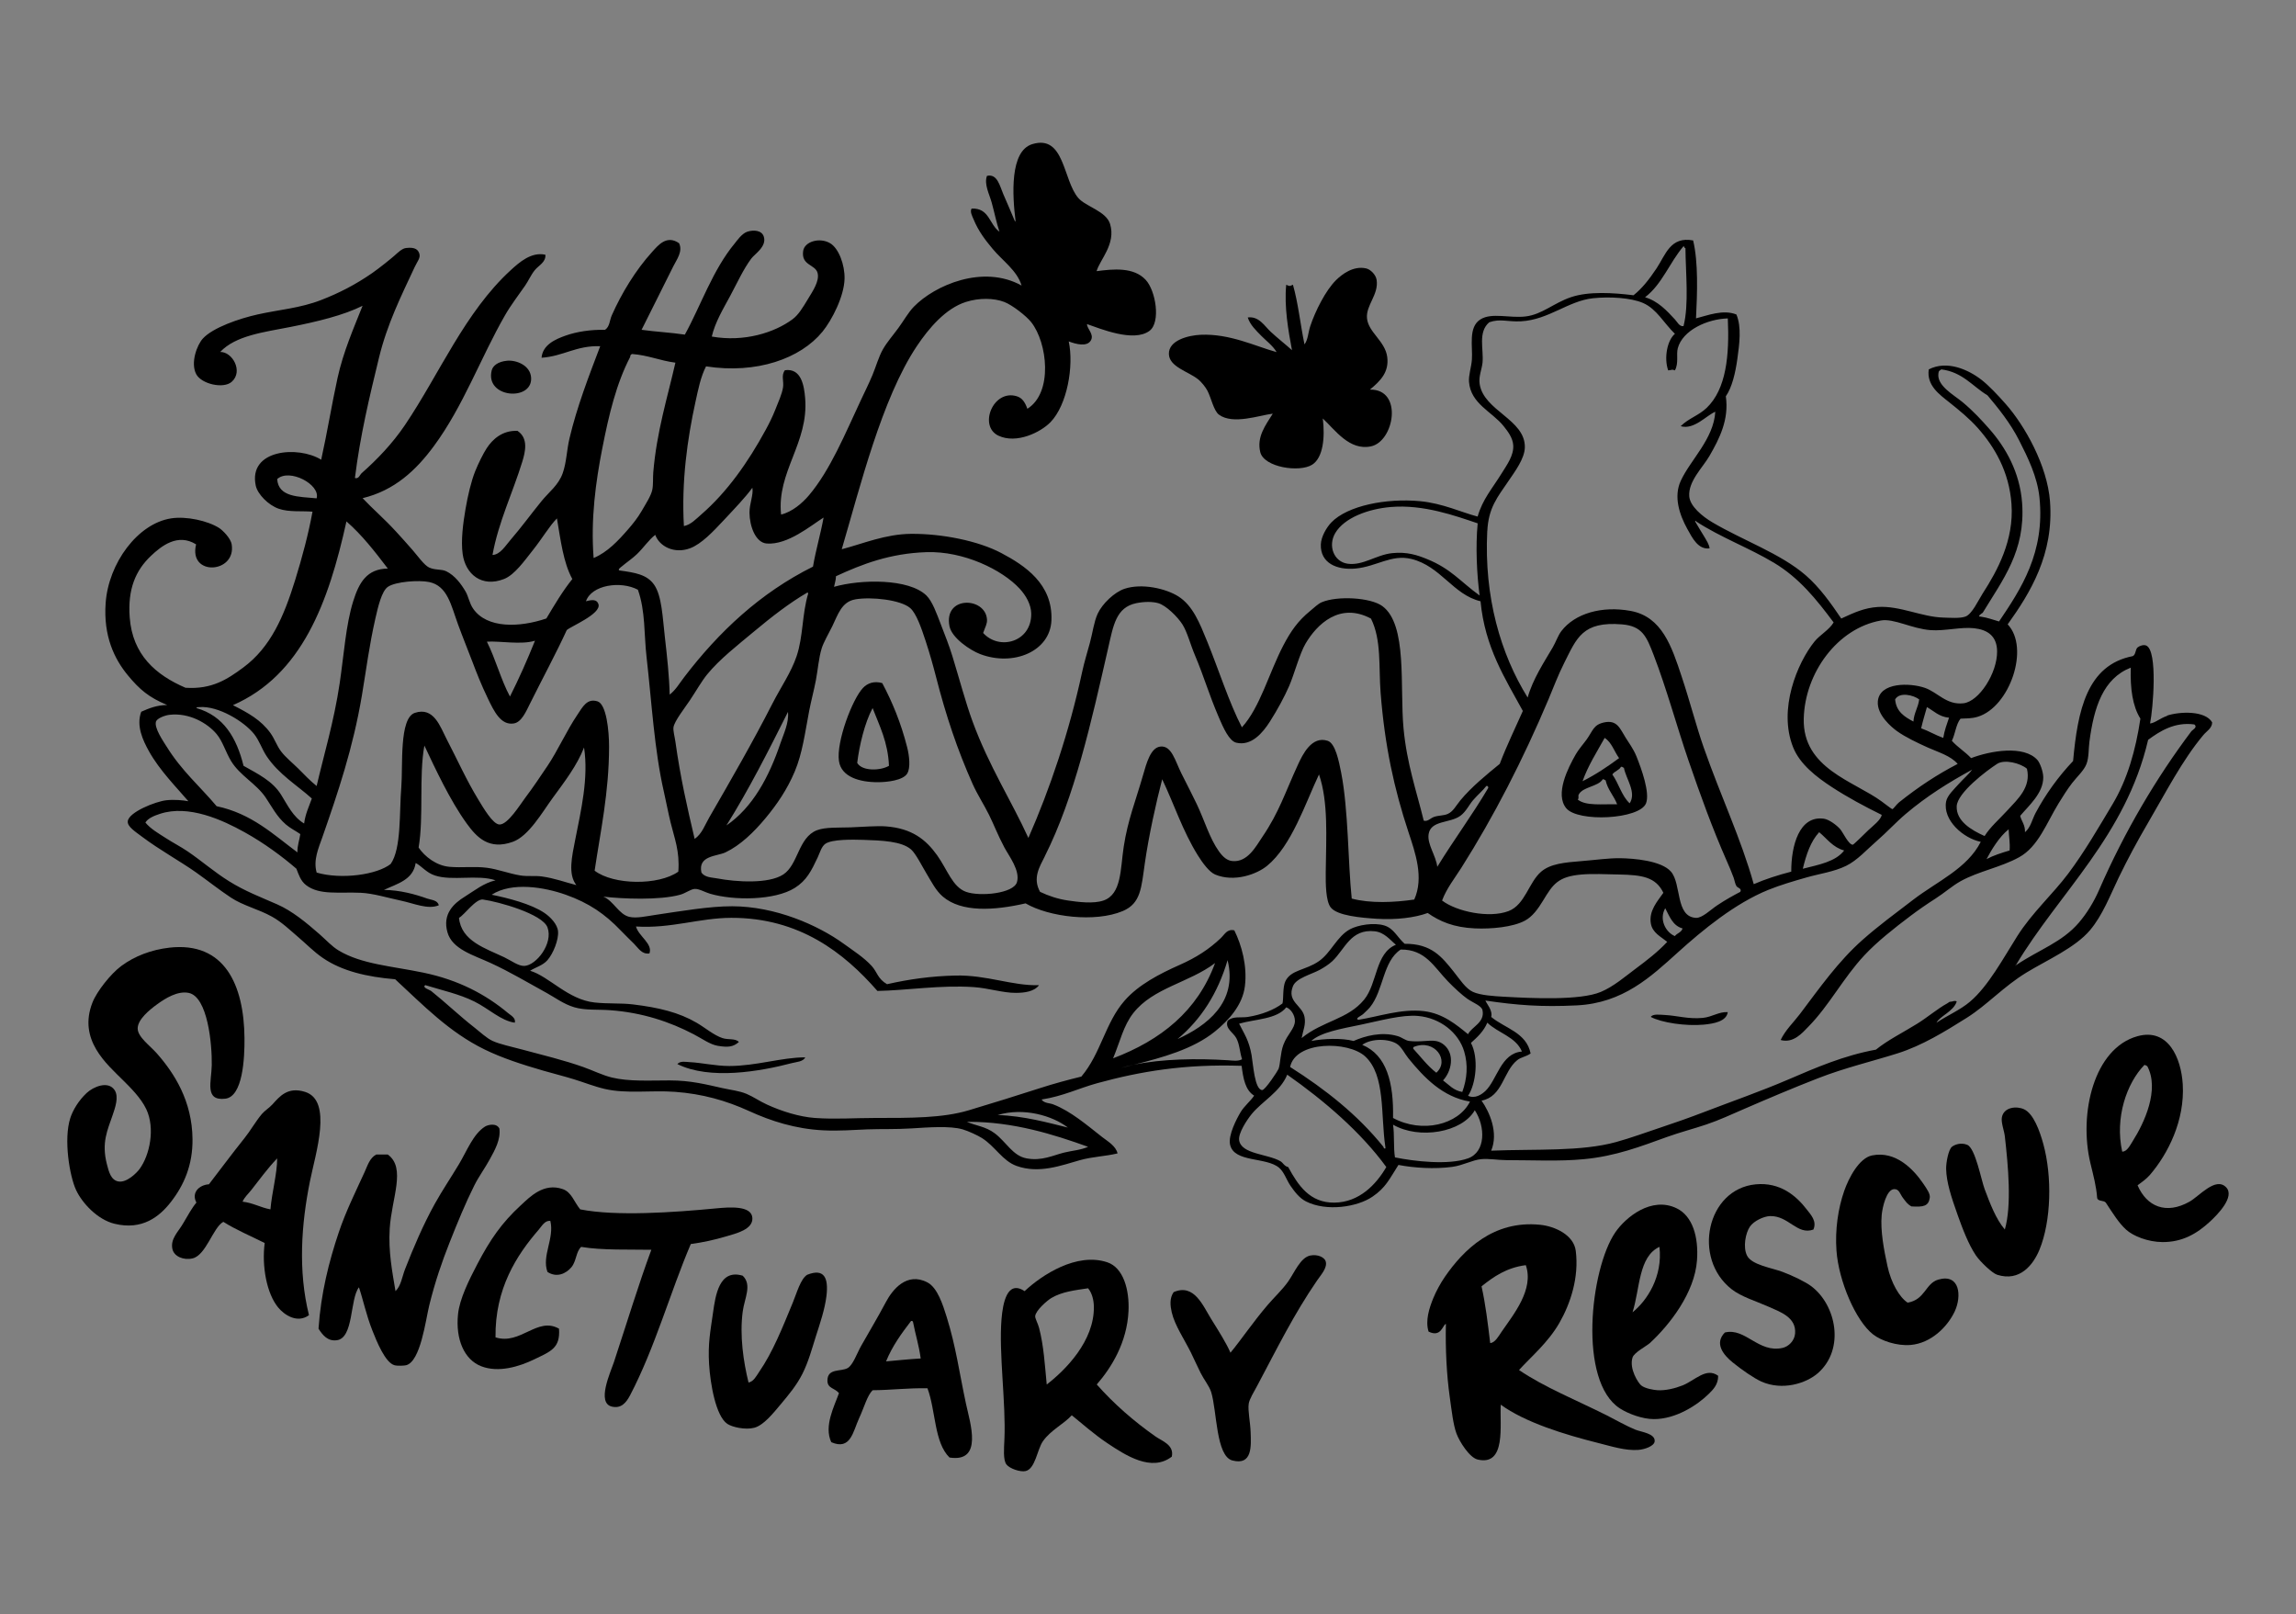 <?xml version="1.0" encoding="UTF-8"?><svg id="Layer_1" xmlns="http://www.w3.org/2000/svg" viewBox="0 0 930.39 653.93"><rect x="0" y="0" width="930.39" height="653.93" fill="#808080" stroke="none"/><defs><style>.cls-1{fill:#fff;}.cls-1,.cls-2{fill-rule:evenodd;}</style></defs><path class="cls-2" d="M555.13,157.84c13.55-.25,9.87,21.04.39,23-8.73,1.8-14.47-6.63-19.49-11.3.93,7.65.15,15.87-4.29,18.71-5.08,3.25-19.53,1.13-21.05-5.07-1.51-6.15,2.09-10.85,5.07-15.59-5.26.61-16.18,4.61-21.83.39-2.14-1.6-3.14-6.86-4.68-9.74-.67-1.25-2.19-3.35-3.9-4.68-3.99-3.12-11.54-4.95-11.69-10.13-.17-5.6,7.97-7.58,12.86-7.8,11.89-.52,22.12,4.64,30.79,7.02-1.58-2.66-4.13-4.48-6.24-6.63-2.03-2.08-4.48-4.34-5.46-7.41,4.57-.59,6.72,3.41,9.36,5.85,2.81,2.6,5.88,4.99,8.57,7.41-1.49-7.87-3.2-17.58-2.34-26.51,1.54.66,1.19.66,2.73,0,2.14,7.47,3.02,16.21,4.68,24.17,1.45-1.96,1.46-4.75,2.34-7.41,1.97-5.94,6.19-14.48,10.52-18.71,2.23-2.18,6.84-5.84,12.08-4.68,1.82.4,3.97,2.54,4.29,4.68.89,6.02-4.44,10.26-3.9,15.59.58,5.65,7.34,9.18,8.19,15.59.8,6.13-2.67,9.66-7.02,13.25Z"/><path class="cls-2" d="M205.49,146.14c3.81-.35,9.54,1.94,9.74,7.02.39,9.55-18.79,8.07-15.98-3.12.45-1.79,2.41-3.54,6.24-3.9Z"/><path class="cls-2" d="M357.5,276.73c3.95,7.42,7.57,15.97,10.13,26.12.83,3.28,1.41,8.21,0,10.53-1.69,2.78-8.09,3.48-11.69,3.51-7.7.06-15.04-2.16-15.98-8.58-1.13-7.73,5.41-25.09,9.75-29.62,1.79-1.88,4.43-2.92,7.8-1.95ZM347.37,309.08c1.99,3.47,9.48,3.18,12.86,1.17-.4-9.6-3.84-16.17-6.63-23.39-3.22,6.01-5.37,15.15-6.24,22.22Z"/><path class="cls-2" d="M649.85,292.71c5.5-1.26,6.58,2.48,8.96,6.24,1.13,1.78,3.15,4.58,4.29,7.41,2.04,5.05,5.59,14.87,3.9,19.1-2.6,6.5-27.64,7.76-32.35,1.95-4.62-5.7.72-16.28,3.9-21.83,1.14-1.99,2.89-3.92,4.29-5.85,2.67-3.68,2.78-6.04,7.02-7.02ZM641.28,316.49c5.37-2.68,10.17-5.94,14.81-9.35-1.98-2.7-2.98-6.38-5.85-8.19-3.15,5.69-6.63,11.04-8.96,17.54ZM658.04,311.03c-.5-.02-.54-.5-1.17-.39-.76,1.45-2.65,1.77-3.51,3.12,2.59,3.64,3.77,8.7,7.02,11.69,2.88-4.47-1.53-9.94-2.34-14.42ZM650.63,316.1c-.5-.02-.54-.5-1.17-.39-1.8,3.01-8.21,3.02-9.75,6.24-.31.65.26,1.46-.39,1.95,3.24,2.74,10.19,1.77,15.98,1.95-1.31-3.49-3.8-5.81-4.68-9.74Z"/><path class="cls-2" d="M68.67,383.92c22.29-2.5,30.2,14.98,30.4,36.64.08,8.05-.64,23.75-7.8,24.56-8.51.96-5.57-6.87-5.46-13.64.14-8.47-1.64-27.67-9.36-29.23-4.44-.9-9.36,2.13-12.86,4.68-2.89,2.1-7.81,6.05-7.8,9.74.01,3.46,5.03,6.98,7.8,10.13,7.07,8.05,14.27,19.25,14.42,34.69.1,10.39-3.36,18.63-8.97,25.73-4.43,5.61-11.37,11.31-22.61,8.57-6.97-1.69-13.14-8.4-15.59-13.64-2.66-5.68-5.13-20.64-2.34-29.23,1.01-3.11,3.3-7.02,6.63-10.13,2.64-2.47,8.66-5.1,11.3-1.17,1.83,2.71.2,7.25-.78,10.13-2.07,6.11-4.6,11.08-2.34,19.88.8,3.13,1.65,6.48,4.68,7.02,3.27.58,7.27-3.29,8.58-5.07,4.16-5.68,6.34-16.48,2.73-24.17-2.17-4.63-6.64-8.98-9.36-11.69-6.66-6.66-18.42-16.4-12.47-31.57,1.79-4.57,7.47-11.69,11.69-14.81,5.43-4.02,12.22-6.59,19.49-7.41Z"/><path class="cls-2" d="M700.13,410.04c-.52,3.78-5.73,4.69-9.75,5.07-7.22.67-17.07-.78-21.44-3.12.77-1.34,3.77-.89,5.85-.78,4.76.25,9.47,1.73,15.2,1.17,3.88-.38,6.48-2.55,10.14-2.34Z"/><path class="cls-2" d="M866.19,480.2c3.69,8.57,11.5,12.01,21.05,6.63,3.97-2.24,10.56-10.18,14.81-5.85,3.75,3.82-3.5,11.16-6.63,14.03-5.24,4.81-11.08,8.22-19.1,8.19-5.98-.03-12-2.48-14.81-5.07-2.96-2.72-5.19-6.35-8.19-10.91-.78-1.04-3.27-.37-3.51-1.95-.34-4.7-1.53-9.03-2.73-14.03-4.8-20.07,1.4-46.59,19.1-51.45,12.46-3.43,17.68,8.86,18.32,19.49.88,14.7-6.02,28.21-13.25,36.64-1.54,1.79-3.38,3.02-5.07,4.29ZM864.24,462.27c4.66-7.33,10.99-20.86,5.85-30.4-.5-.02-.54-.5-1.17-.39-7.11,7.34-12,21.27-8.96,35.08,1.92.03,3.09-2.4,4.29-4.29Z"/><path class="cls-2" d="M326.32,428.36c-.92,1.81-3.44,1.81-5.46,2.34-12.83,3.37-33.18,6.93-46.38.39,1.19-1.43,3.62-.84,5.07-.78,4.58.2,10.39,1.56,15.98,1.56,10.85,0,21.25-3.51,30.79-3.51Z"/><path class="cls-2" d="M125.19,532.82c-4.76,3.47-10.04-.16-12.47-3.12-4.66-5.66-6.69-16.72-5.46-26.12-5.62-2.83-11.58-5.31-16.76-8.58-4.15,2.22-6.98,13.53-12.47,14.81-3.63.85-7.57-.76-8.19-3.9-.79-4.05,2.28-6.72,4.29-10.14,1.97-3.36,3.7-6.5,5.46-8.57-2.14-4.02,1.1-7.15,5.07-7.41,4.14-5.31,9.01-11.98,14.42-18.71,2.41-2.99,4.53-6.8,7.02-9.75,1.16-1.37,3-2.48,4.29-3.9,2.89-3.19,6.17-7.31,13.25-5.07,11.23,3.55,4.25,24.82,1.95,36.25-3.49,17.36-4.85,36.2-.39,54.18ZM101.8,482.15c-1.19,1.51-2.75,2.87-3.51,4.68,4.31.5,7.25,2.37,11.3,3.12.59-6.95,2.72-14.43,2.73-20.66-3.87,4.03-7.27,8.74-10.52,12.86Z"/><path class="cls-2" d="M812.4,498.13c2.84-9.86,1.37-25.69,0-37.81-.26-2.29-1.64-5.66-1.17-7.8.88-4.01,5.92-4.53,8.96-3.12,3.85,1.78,6.37,8.82,7.8,14.03,3.64,13.23,3.22,31.27-1.56,42.88-2.48,6.01-7.88,13.09-17.15,10.13-1.99-.63-6.84-5.26-8.57-7.79-3.05-4.47-5.56-11.18-7.41-16.37-2.7-7.59-4.56-13.38-4.68-18.71-.06-2.62.96-7.86,2.34-8.97.99-.8,3.58-1.91,6.24-.78,3.27,1.39,5.65,14.31,7.02,17.93,2.12,5.64,4.55,12.14,8.19,16.37Z"/><path class="cls-2" d="M202.37,457.2c.57,4.55-1.88,8.76-3.9,12.47-1.91,3.52-4.41,6.9-6.24,10.53-3.48,6.92-6.87,15.13-10.13,23.39-2.9,7.34-5.79,15.58-8.18,25.34-1.44,5.87-3.49,22.67-9.36,24.17-.7.18-3.47.33-4.68,0-3.74-1-7.21-9.57-8.97-14.03-2.59-6.57-3.71-12.37-5.46-17.54-3.72,4.73-2.04,20.54-8.97,21.44-3.63.47-5.65-1.93-7.41-4.68.96-14.34,4.24-27.23,8.19-38.98,2.9-8.64,6.89-16.59,10.52-24.56,1.17-2.57,2.02-5.61,4.68-7.02h4.68c7.52,5.46,1.55,17.66.78,30.01-.58,9.34,1.02,17.37,2.34,25.34,2.28-2.23,2.63-5.72,3.9-8.97,3.4-8.69,7.26-17.83,12.08-26.51,3.01-5.4,6.56-10.66,9.75-15.98,3.31-5.54,5.76-12.17,10.52-15.2,1.17-.75,4.67-1.59,5.85.78Z"/><path class="cls-1" d="M500.17,460.71c.15-.74.5.25.39.78-.15.74-.5-.25-.39-.78Z"/><path class="cls-1" d="M562.93,463.83c.5-.22.83,3.05.78,4.68-.81-1.01-.83-2.81-.78-4.68Z"/><path class="cls-2" d="M774.59,488.77c-1.69-.93-2.28-1.9-3.51-3.51-1.18-1.55-1.43-3.55-3.51-3.51-3.1.07-4.77,7.26-5.07,10.52-.58,6.31.92,14.12,2.34,20.66,1.47,6.81,4.86,12.67,8.18,14.81,7.14-1.2,7.17-7.86,12.47-9.36,8.8-2.48,9.45,6.8,6.63,12.86-2.95,6.32-9.63,12.95-17.93,13.64-5.52.46-11.87-1.69-15.2-4.29-7.04-5.5-13.92-21.65-14.81-33.91-.62-8.49.66-17.11,3.12-24.17,1.84-5.28,6.03-13.36,11.3-14.42,9.68-1.96,16.84,5.73,20.66,11.3,1.68,2.46,2.96,4.29,2.73,5.85-.5,3.42-2.58,3.81-7.41,3.51Z"/><path class="cls-2" d="M734.82,498.13c-6.6,2.37-9.96-5.63-17.54-5.46-2.45.06-6.56,1.9-8.19,4.29-1.73,2.54-2.87,8.24-1.17,11.69,1.89,3.83,9.91,4.95,14.42,6.63,4.05,1.5,9.32,4.05,11.69,5.85,10.01,7.58,13.67,25.34,2.73,35.08-4.87,4.33-14.59,7.26-23,3.51-2.91-1.3-7.95-4.75-11.69-7.8-3.65-2.97-7.51-7.63-3.12-12.08,8.32-2.06,13.57,8.44,23.39,6.24,2.31-.52,4.82-2.75,5.07-5.85.53-6.55-6-8.73-10.91-10.91-5.1-2.26-10.9-3.96-14.81-7.02-16.05-12.54-10.04-40.6,9.75-42.49,9.87-.94,16.41,4.6,20.66,10.14,1.63,2.12,4.23,4.71,2.73,8.18Z"/><path class="cls-2" d="M279.93,503.98c-8.36,19.58-14.49,41.94-24.56,61.2-1.7,3.26-3.72,5.52-7.41,4.68-6.35-1.46-.52-14.01.78-17.93,5.01-15.13,10.23-32.26,15.2-45.61-8.58-.17-19.98.27-28.45-1.17-2.08,1.93-1.91,5.76-3.9,8.19-2.15,2.61-5.97,4.45-9.75,1.95-2.38-6.5,2.88-13.55,1.17-20.66-2.22-.3-3.49,2.14-4.68,3.51-9,10.37-17.78,23.94-17.54,43.66,10.14,3.25,16.9-8.53,25.73-3.51.57,7.91-3.35,9.2-10.13,12.47-5.86,2.83-14.33,5.51-21.44,2.73-6.82-2.67-10.4-10.87-9.35-21.05.63-6.19,4.4-13.78,7.8-20.27,5.23-9.99,9.89-16.72,17.54-23.78,3.75-3.46,9.36-9.39,17.15-6.63,3.54,1.25,4.52,5.15,7.02,8.19,14.58,2.88,37.87,1.24,54.96-.39,5.48-.52,14.53-1.27,14.81,3.9.25,4.62-6.52,6.23-10.52,7.41-5.21,1.53-9.43,2.44-14.42,3.12Z"/><path class="cls-2" d="M696.24,557.38c.03,3.59-2.13,5.67-3.9,7.41-4.46,4.37-13.18,10.19-22.22,10.13-4.69-.03-10.3-2.16-13.64-4.29-17.12-10.92-12.08-56.48-1.95-71.33,4.19-6.14,14.71-14.78,24.95-9.75,6.31,3.1,8.88,11.38,8.18,21.05-.94,13.09-10.96,26.01-19.1,33.52-1.25,1.15-6.36,3.78-7.02,5.85-1.45,4.54,2.33,10.35,3.51,11.3,1.58,1.29,5.08,1.85,6.63,1.95,3.21.2,7.09-.74,10.13-1.95,5.04-2.01,9.62-7.47,14.42-3.9ZM661.54,531.65c5.91-4.75,12.28-14.47,10.91-26.51-8.54,3.93-7.89,17.05-10.91,26.51Z"/><path class="cls-2" d="M615.55,555.04c10.09,6.91,23.65,12.38,35.47,18.32,3.95,1.99,8.04,4.38,11.7,5.85,2.38.96,8.02,1.51,7.79,4.68-.14,1.98-4.06,3.31-6.63,3.51-5.2.4-11.09-1.51-15.98-2.73-14.11-3.52-30-8.48-39.76-15.59-.48,8.17,2.33,24.96-9.36,22.22-3.27-.77-7.31-7.12-8.58-10.52-1.33-3.57-1.94-9.23-2.73-14.81-1.27-8.97-1.79-19.53-1.56-29.62-1.31.34-1.88,5.67-7.02,3.12-1.39-4.38.25-9.51,1.95-13.64,1.06-2.59,2.88-5.97,4.68-8.58,7.46-10.8,19.58-23,38.59-21.05,6.08.62,13.61,4.17,14.42,10.52,1.39,10.81-2.16,21.44-6.63,29.23-4.56,7.95-11.51,13.74-16.37,19.1ZM600.35,521.13c1.62,7.21,2.57,15.1,3.51,23,1.99-.17,3.37-2.77,4.68-4.68,4.76-6.93,13.17-17.08,9.75-26.9-7.82,1.02-13.02,4.65-17.93,8.58Z"/><path class="cls-2" d="M475.61,523.47c8.3-3.6,11.85,5.54,15.2,10.91,3.23,5.19,6.12,9.75,7.8,13.64,4.23-5.09,9.21-12.51,15.2-19.49,2.59-3.02,5.85-6.03,8.19-9.36,2.53-3.59,4.96-9.73,8.96-10.52,3.19-.63,5.79.85,6.24,2.34.78,2.59-1.86,5.4-3.51,7.8-9.49,13.85-15.95,27.05-24.17,42.49-1.39,2.6-3.23,5.52-3.51,7.41-.42,2.85.65,7.4.78,11.69.17,5.35.77,13.45-7.41,11.3-6.68-1.75-6.22-20.12-8.58-27.68-.77-2.47-2.86-4.95-4.29-7.79-1.34-2.67-2.57-5.5-3.9-8.19-2.63-5.32-6.59-11.09-7.8-16.37-.6-2.64-.96-5.67.78-8.18Z"/><path class="cls-2" d="M444.43,560.89c6.99,7.89,14.89,14.79,23.78,21.05,2.65,1.87,7.66,3.41,6.63,8.19-8.2,6.32-18.65-.47-26.12-5.46-5.61-3.75-10.51-8.19-14.42-11.3-3.26,3.59-8.51,5.99-11.69,10.52-2.31,3.29-3.05,11.18-7.02,12.08-2.15.49-6.55-1.01-7.8-2.73-1.35-1.86-.94-6.52-.78-10.13.66-14.56-2.32-34.85-1.17-48.73.53-6.38,2.26-16.01,9.35-11.3,6.98-6.54,21.11-15.84,33.52-11.69,6.51,2.17,9.01,11.15,8.58,19.88-.63,12.57-6.81,22.67-12.86,29.62ZM426.11,525.81c-1.69.99-6.4,5.02-6.63,7.41-.08.86,1.11,2.97,1.56,4.68,1.93,7.31,2.37,15.36,3.12,23,7.58-5.82,19.34-17.64,19.1-31.57-.05-2.69-.75-5.49-2.34-7.41-5.18.77-10.52,1.36-14.81,3.9Z"/><path class="cls-2" d="M300.98,516.84c3.84,3.72.72,9.11,0,14.42-1.33,9.79.3,20.54,2.34,28.84,2.08-.38,3.22-2.73,4.29-4.29,5.52-8,9.34-17.65,13.64-28.06,1.61-3.9,3.16-9.66,5.85-11.31,6.88-2.72,8.68,1.23,7.8,8.58-.66,5.44-2.61,11.1-4.29,16.37-1.59,4.99-2.97,10.26-5.46,15.2-2.33,4.63-5.55,8.46-8.58,12.08-3.38,4.05-7.15,8.74-10.91,9.75-3.64.97-8.97-.26-10.91-1.56-4.72-3.15-6.92-16.29-7.41-24.17-.52-8.43.55-13.46,1.56-20.66,1.03-7.34,2.55-18.09,12.08-15.2Z"/><path class="cls-2" d="M384.79,590.51c-6.28-6.06-5.58-19.1-8.96-28.07-7.84-.17-14.61.73-22.22.78-2.19,2.11-3.34,6.74-5.46,11.3-2.5,5.4-3.41,13.2-11.3,9.75-3.06-6.53,1.23-14.54,3.12-19.88-1.75-2.12-4.68-1.84-4.68-5.07,0-5.12,5.42-3.52,8.19-5.07,2.17-1.22,3.73-5.9,5.46-8.97,3.85-6.82,6.23-10.64,10.13-17.93,2.52-4.71,8.31-12.22,16.76-7.8,4.04,2.12,6.25,9.04,7.8,14.03,3.78,12.2,5,21.98,7.8,35.08,1.66,7.78,7.09,23.92-6.63,21.83ZM359.06,551.53c4.68-.39,9.23-.91,14.03-1.17-.7-5.27-2.16-9.79-3.12-14.81-.09-.3-.33-.45-.78-.39-3.84,5-7.57,10.1-10.14,16.37Z"/><path class="cls-1" d="M223.03,382.36c.86-.87-.08,1.92-.39,2.34-.81-.23.56-1.47.39-2.34Z"/><path class="cls-1" d="M602.3,408.87c-.64-1.68,1.74,2.93-.39,2.73.12-.92.62-1.46.39-2.73Z"/><path class="cls-1" d="M595.28,438.1c.9.14-.92,3.91-1.17,5.46-1.77-1.22,1.18-3.5,1.17-5.46Z"/><path class="cls-1" d="M520.44,473.96c1.15-.19,1.78,1.86,1.95,2.34.58,1.62-1.14-1.12-1.95-2.34Z"/><path class="cls-2" d="M878.27,289.98c-2.94.97-5.06,2.96-7.02,3.12,1.18-5.61,3.24-29.53-1.56-31.57-1.05-.45-2.71.09-3.51.78-.92.78-.66,2.91-1.95,3.51-18.61,3.6-22.32,22.12-24.17,42.49-5.94,6.25-11.15,13.47-15.2,21.05-1.38,2.57-1.93,5.78-4.29,7.8.11-2.97-1.37-4.35-1.95-6.63,3.53-4.2,9.36-9.17,9.35-15.59,0-2.43-1.4-5.96-2.34-7.02-5.49-6.17-19.17-3.73-26.9-.78-2.38-2.56-5.47-4.41-7.79-7.02,1.38-2.78,1.64-6.67,3.51-8.97,2.26-.13,4.4.02,7.02-.78,12.94-3.98,21.15-27.9,12.08-37.42,9.13-12.72,18.8-28.42,17.15-49.89-1.11-14.45-10.18-30.59-17.93-39.37-3.16-3.58-6.79-7.43-9.75-9.75-5.48-4.28-14.07-8.06-21.44-4.29-.97,6.45,4.32,10.17,8.19,13.25,4.13,3.29,8.31,6.7,11.69,10.52,6.74,7.6,12.7,17.6,13.64,30.79,1.05,14.65-5.74,27.04-11.69,36.25-1.74,2.69-4.29,8.41-7.02,9.35-2.29.8-6.28.46-8.96.39-8.76-.24-17.55-4.88-26.51-4.29-5.51.37-9.45,2.22-14.81,4.68-4.18-6.18-8.78-12.67-14.42-17.54-10.19-8.81-25.52-14.17-37.81-21.44-4.06-2.4-9.04-6.49-9.36-10.52-.47-6.1,5.48-11.68,8.19-16.37,4.05-7.02,7.99-14.72,6.63-24.17,2.47-3.52,3.88-9.36,4.68-15.2.79-5.76,1.79-12.78-.39-17.93-5.38-2.19-11.81.42-16.37,1.56.51-10.18.96-22.83-1.17-31.57-9.23-1.73-11.13,5.76-14.81,11.3-3.04,4.57-6.06,8.35-9.35,10.91-8.22-1.02-18.12-1.66-25.34.78-6.99,2.37-11.68,6.98-18.32,7.8-6.5.8-13.72-1.67-18.32,1.17-5.12,3.16-3.1,11.06-3.51,16.37-.23,3.04-1.38,6.29-1.17,8.97.71,8.93,9.34,12.05,14.03,17.93,1.67,2.09,3.73,4.74,3.9,7.8.23,4.14-2.54,7.84-4.68,11.3-3.88,6.29-7.73,10.49-9.75,17.54-6.38-1.64-14.12-5.37-23.39-6.24-13.74-1.28-29.32,1.84-35.86,8.58-1.87,1.93-4.19,5.74-4.29,8.97-.24,7.6,6.57,10.43,14.03,9.75,8.52-.78,14.58-5.85,22.61-3.9,11.97,2.9,16.95,14.52,28.07,17.15,1.8,18.73,9.9,31.16,17.15,44.44-3.15,7.12-6.53,14-9.36,21.44-5.25,4.29-11.57,9.44-15.98,14.81-1.85,2.25-2.86,4.46-5.07,5.46-1.61.73-3.61.57-5.46,1.17-1.6.52-2.64,2.07-4.29,1.56-2.91-11.92-6.83-22.93-8.19-37.42-1.57-16.8,1.69-41.98-8.58-49.5-4.8-3.52-18.28-4.24-24.56-1.56-1.56.66-3.04,2.18-4.68,3.51-4.9,3.99-7.82,8.12-10.91,14.03-5.71,10.91-9.44,25.16-16.76,33.13-5.1-9.75-9.63-23.91-14.03-34.69-3.06-7.5-5.82-14.57-11.69-18.32-5.04-3.22-14.79-5.45-21.83-3.12-4.07,1.35-9.03,6.03-10.91,10.13-1.49,3.25-2.05,7.74-3.12,11.69-1.08,3.98-2.32,7.98-3.12,11.69-5.27,24.53-13.17,47.72-21.83,67.44-6.74-14.84-15.94-29-22.61-47.17-2.86-7.79-5.36-17.3-8.19-26.51-1.21-3.96-2.97-8.44-4.68-12.86-1.73-4.48-3.41-9.31-5.85-11.69-7.09-6.92-26.53-6.61-37.42-3.51.26-1.43.76-2.62.78-4.29,10.68-4.94,21.88-9.25,36.64-9.75,15.15-.51,30.75,7.16,37.81,14.81,2.5,2.71,4.64,6.38,4.68,10.13.11,11.44-12.88,15.06-19.49,7.8.88-2.51,1.67-3.68,1.56-5.46-.59-9.19-17.66-9.78-15.2,2.73.93,4.73,8.35,9.74,12.47,11.3,13.47,5.1,28.31-1.13,28.84-13.64.63-14.82-10.85-22.29-20.27-27.29-9.42-5-24.23-7.91-36.64-7.8-10.43.1-19.47,4-28.06,6.24,7.38-25.01,16.2-60.97,30.4-82.25,4.91-7.35,11.73-15.33,19.88-17.93,5.33-1.7,11.31-1.64,15.59,0,3.21,1.23,8.91,5.65,10.91,8.19,6.58,8.32,8.91,28.56-1.56,35.08-.95-2.66-2.09-4.39-4.29-5.07-9.6-2.95-15.64,12.12-7.41,15.98,7.32,3.44,17.08-1.38,21.05-5.46,6.8-6.99,9.55-22.81,7.41-32.74,2.93,1.13,7.42,2.29,8.96-.39,1.45-2.51-1.53-4.63-1.56-6.63,5.34,1.83,18.93,7.54,25.34,2.73,4.62-3.46,2.54-16.26-1.56-20.66-4.85-5.21-13.04-4.41-19.88-3.51,1.29-4.65,7.91-10.96,5.46-19.1-1.57-5.21-9.83-7.04-12.86-10.52-6.29-7.22-5.51-25.89-18.71-21.83-9.15,2.82-8.04,20.81-6.72,31.25.06.08.08.19.09.32v.39c-.03-.23-.06-.47-.09-.71-.05-.07-.14-.1-.3-.07-1.44-3.47-3.04-7.15-4.68-10.92-1.42-3.29-2.41-8.42-6.63-7.41-1.23,3.4.96,7.33,1.95,10.91,1.12,4.06,1.89,8.07,3.12,11.69-4.12-2.77-4.05-9.72-11.3-9.35-.74,1.27.29,3.1.78,4.29,2.01,4.87,4.74,8.42,7.8,12.08,4.04,4.85,9.83,8.67,11.69,14.81-15.63-8.67-35.19-.13-43.66,8.57-2.24,2.3-4.06,5.6-6.24,8.58-2.07,2.84-4.54,5.64-6.24,8.58-1.8,3.12-2.82,7.02-4.29,10.52-1.45,3.46-3.13,6.83-4.68,10.13-6.41,13.67-12.41,28.37-21.05,38.59-2.71,3.21-6.9,6.78-11.3,7.8-1.84-17.35,11.26-28.97,9.75-47.17-.43-5.11-1.57-12.21-8.19-11.3-1.63,2.1-.36,4.37-.78,7.02-.41,2.61-2.01,6.16-3.12,8.96-1.17,2.95-2.52,5.66-3.9,8.18-7.2,13.26-15.72,25.28-26.12,34.3-2.13,1.84-4.22,4.14-7.02,4.68-1.04-18.06,1.42-35.42,4.68-50.28,1.09-4.98,2.1-10.15,4.29-14.42,20.55,3.18,38.28-3.17,47.17-14.03,3.88-4.74,8.79-14.37,8.96-21.44.14-5.7-2.39-12.39-5.85-14.42-4.22-2.48-10.35-.7-10.92,3.12-.88,5.98,4.94,5.39,5.85,8.96.83,3.26-2,7.38-3.9,10.52-2.15,3.56-3.85,6.41-6.24,8.19-7.31,5.44-19.67,9.35-32.74,7.02,1.32-5.73,4.63-11.23,7.41-16.37,2.89-5.36,5.3-10.78,8.58-15.2,1.43-1.93,6.41-4.9,5.07-8.97-.83-2.51-4.07-2.76-6.63-1.95-2.27.72-4.4,3.87-5.07,4.68-8.98,10.81-13.72,25.11-20.27,37.03-5.65-.85-11.85-1.15-17.54-1.95,4.21-8.49,8.75-17.4,12.86-25.73,1.34-2.71,3.95-6,2.34-9.35-5.04-3.51-8.52.88-10.91,3.51-6.69,7.35-12.44,16.84-16.37,25.73-.88,1.98-.81,4.59-2.73,5.85-5.79-.13-11.46.74-15.98,2.34-4.22,1.49-9.27,3.74-9.75,8.97,8.89-.6,13.98-4.99,23.78-4.68-4.66,12.24-9.43,24.56-12.47,37.42-1.09,4.6-1.17,9.63-2.73,14.03-1.73,4.88-5.51,7.54-8.57,11.3-4.33,5.32-8.23,10.7-12.47,15.59-2.18,2.51-4.27,6.11-7.41,6.24,2.38-13.29,8.29-25.43,12.08-37.81,1.24-4.05,2.53-9.49-1.95-12.47-6.15-.26-10.12,3.44-12.47,7.02-1.34,2.05-3.37,6.09-4.68,9.35-1.63,4.09-2.98,9.87-3.9,15.2-1.04,6.02-1.92,12.92-1.17,18.32,1.13,8.16,7.7,13.68,16.76,10.13,4.31-1.69,8.26-7.38,11.69-11.69,3.8-4.76,6.75-9.85,9.75-12.86,1.5,8.77,2.59,17.94,6.24,24.56-3.94,4.89-7.22,10.45-10.52,15.98-11.01,3.73-24.04,4.07-29.62-3.9-1.6-2.28-1.94-5.01-3.12-7.02-1.7-2.9-4.27-6.48-7.8-8.19-2.06-.99-4.52-.37-7.02-1.56-1.97-.94-4.72-4.83-6.63-7.02-2.4-2.74-4.74-5.36-6.63-7.41-5.09-5.55-9.65-9.37-13.64-13.64,12.94-3.12,21.67-11.33,28.84-21.05,11.98-16.22,18.91-35.7,28.84-53.01,2.5-4.36,5.49-8.15,8.19-12.08,1.37-2,2.38-4.38,3.9-6.24,1.58-1.93,4.53-3.19,4.29-6.24-5.67-1.27-10.55,3.05-14.03,6.24-18.61,17.04-28.89,42.04-42.88,62.76-5.04,7.46-11.27,13.96-17.54,19.49-.75.66-1.21,2.48-2.73,1.95,2.1-16.99,5.82-32.59,9.75-48.72,3.34-13.7,8.9-24.81,14.42-36.64,1.12-2.4,2.46-3.78,1.95-5.46-.45-1.5-1.48-2.83-5.46-2.34-1.59.2-3.3,1.9-4.68,3.12-1.35,1.19-6.04,4.99-8.97,7.02-6.83,4.73-13.45,8.11-20.66,10.91-8.6,3.34-16.84,3.87-25.73,5.85-7.43,1.65-18.12,5.3-22.22,9.75-2.35,2.55-5.12,9.79-2.73,14.42,2.08,4.03,11.07,6.11,14.42,3.12,4.76-4.25.24-12.2-4.68-12.08,6.28-6.69,17.7-8,28.46-10.13,10.91-2.16,21.55-4.73,29.23-8.58-3.6,9.09-7.79,18.55-10.14,29.23-2.36,10.78-4.17,22.05-6.63,33.13-9.32-5.77-29.67-4.19-26.51,10.53.74,3.41,5.09,7.9,9.35,9.35,4.18,1.43,9.34.81,13.64,1.17-1.63,8.95-4.17,18.47-7.02,27.68-4.62,14.93-9.98,27.29-21.05,35.47-6.48,4.79-12.72,8.9-23.39,8.19-12.13-5.21-21.46-13.39-22.61-28.46-.87-11.45,2.37-19.06,8.58-24.95,4.23-4.01,10.88-9.33,18.32-4.68-3.2,13.09,16.34,11.81,14.42,0-.42-2.58-3.75-5.79-5.07-6.63-4.64-2.95-13.29-4.86-19.49-3.9-13.53,2.1-25.35,18.13-26.51,34.3-.96,13.46,3.57,22.68,8.96,29.23,4.82,5.85,8.59,9.01,15.98,12.08-4.37.05-7.45,1.38-10.52,2.73-2.12,5.71.7,11.62,3.12,15.98,4.36,7.83,11.28,14.75,15.98,20.27-1.96-.39-5.69-.76-8.97-.39-4.26.48-15.32,4.82-15.59,8.58-.15,2.11,2.94,4.05,5.85,6.24,7.12,5.35,15.5,9.94,21.83,14.42,4.92,3.49,9.4,7.06,14.03,10.13,5.1,3.39,11.11,4.65,16.76,7.8,3.98,2.21,7.44,5.57,10.52,8.19,3.47,2.94,6.34,5.99,10.14,8.58,7.75,5.27,17.73,7.62,29.23,8.58,11.57,10.7,21.88,21.42,36.25,28.45,7.1,3.47,15.1,6.06,23.78,8.58,4.07,1.18,8.2,2.19,12.47,3.51,4.04,1.24,8.26,2.93,12.47,3.9,8.91,2.05,18.56.45,28.46,1.17,10.98.8,20.7,3.53,30.01,7.79,8.91,4.08,18.83,7.24,30.01,7.8,6.55.33,12.3-.18,17.93-.39,5.73-.21,11.4.02,17.93-.39,6.6-.41,15.53-1.11,20.66.39,2.3.67,6.13,2.46,7.8,3.51,5.4,3.42,8.34,9.26,14.03,11.3,9.12,3.28,18.2-.23,25.73-2.34,5.07-1.42,10.14-1.51,15.2-2.73-.7-3.04-4.01-4.89-6.24-6.63-6.06-4.73-12.68-10.49-19.88-13.25-1.48-.57-3.57-.37-4.68-1.95,8.72-1.34,15.04-4.55,22.61-6.63,17.32-4.74,35.33-7.81,58.47-7.02.61,5.11,1.51,9.92,5.07,12.08-1.54,2.28-4.01,4.23-5.46,6.63-1.52,2.54-5.17,9.37-4.29,13.25,1.67,7.35,14.62,4.87,19.88,9.35,2.07,1.77,3.02,5.05,4.68,7.41,1.57,2.22,3.44,4.83,6.24,6.24,8.27,4.16,20.68,2.29,26.9-1.95,5.43-3.7,6.8-7.07,10.52-12.86,6.39,1.23,14.64,1.75,21.83.78,4.36-.59,8.13-2.78,11.69-3.12,3.2-.31,6.8.39,10.13.39,11.03,0,21.29.59,31.57-.39,12.86-1.22,22.85-5.12,33.52-8.96,5.35-1.93,10.74-3.31,15.98-5.07,5.19-1.74,10.21-4.07,15.2-6.24,10.01-4.34,19.87-8.52,30.01-12.47,11.07-4.32,21.91-6.83,32.35-10.13,9.89-3.14,18.94-8.68,28.06-14.42,8.16-5.13,14.92-12.7,24.17-18.32,8.41-5.11,19.7-10.02,25.73-17.15,5.13-6.07,8.1-14,11.69-21.44,3.63-7.52,7.7-15.01,11.69-21.83,7.23-12.33,13.99-25.61,22.61-35.86,1.23-1.47,3.52-2.72,3.51-5.07-2.8-4.84-13.11-4.44-18.32-2.73ZM578.13,226.44c-3.71-1.5-7.98-2.99-14.03-2.34-6.49.7-11.75,5.1-17.93,4.29-5.67-.75-8.17-7.26-5.07-12.47,3.62-6.08,13.15-9.75,22.61-10.53,13.08-1.07,25.93,3.54,35.08,6.63-.9,9.4-.35,20.57.78,29.23-7.97-5.76-11.54-10.82-21.44-14.81ZM821.36,311.42c1.77,7.45-3.72,12.31-7.8,16.76-3.45,3.77-7.06,6.83-9.36,10.52-5.39-2.4-11.57-6.09-11.3-12.08.24-5.44,12.08-14.39,16.37-17.15,3.04-1.96,9.46-.28,12.08,1.95ZM814.34,344.55c-3.3.98-6.56,2.01-9.35,3.51,1.88-3.58,5.17-9.12,8.96-12.08.09,2.9.63,5.35.39,8.58ZM803.43,248.27c8.15-13.44,17.37-25.03,15.98-44.44-.9-12.56-6.75-22.65-13.25-30.02-3.2-3.63-6.46-7.2-10.91-10.91-3.47-2.89-10.55-6.66-9.75-11.69.17-1.03.14-.81,1.17-1.56,8.65,1.1,12.63,6.86,18.71,10.52,4.3,5.1,9.24,11.17,12.86,18.32,3.49,6.88,7.32,14.64,8.19,23,2.31,22.4-7.49,37.12-16.37,50.28-2.45-.67-4.66-1.58-7.41-1.95-1.71.07.36-1.32.78-1.56ZM762.11,251.39c5.38-.96,12.5,3.33,20.27,3.9,5.68.41,12.17-1.36,17.54-.78,5.49.59,9.3,3.17,9.35,9.36.09,8.87-7.35,20.34-13.64,21.05-6.88.78-10.41-4.43-15.59-6.24-6.06-2.11-18.45-2.37-19.1,5.46-.46,5.52,5.71,10.59,7.8,12.08,3.36,2.41,8.3,4.76,12.47,6.63,4.44,1.98,9.26,3.34,12.08,6.63-8.32,4.31-15.93,9.32-23.78,15.59-1.12.9-2.22,2.71-2.73,2.73-.19,0-3.39-2.46-4.29-3.12-11.22-8.25-32.05-13.33-31.57-33.52.44-18.58,13.69-36.65,31.18-39.76ZM789.79,290.76c-.89,2.62-1.85,5.17-2.34,8.19-3.16-1.13-5.8-2.77-8.96-3.9.68-2.96,1.54-5.74,2.34-8.58,2.84,1.58,4.91,3.93,8.96,4.29ZM777.7,283.35c-.42,3.35-2.11,5.43-2.34,8.97-3.56-1.9-6.96-3.95-7.41-8.97,1.78-3.16,7.49-1.74,9.75,0ZM682.2,99.76c.42.1.26.78.78.78.08,10.03,1.47,22.81-.78,31.57-1.65.3-2.53-1.68-3.51-2.73-3.17-3.41-6.75-7.38-12.08-8.96,6.89-5.2,9.99-14.17,15.59-20.66ZM602.69,215.14c.47-9.49,4.11-13.68,8.58-20.27,2.64-3.89,6.54-9.06,6.63-13.64.21-11.33-16.71-14.75-18.32-25.73-.45-3.02.89-5.83,1.17-8.57.54-5.36-1.98-12.39,2.73-16.37,4.47-1.57,7.4-.1,12.86-.39,11.22-.6,19.21-8.32,29.24-9.35,6.65-.69,15.29-.23,20.27,1.95,5.49,2.41,8.43,8.2,12.86,12.47-3.11,2.61-4.5,9.74-2.73,14.81,1.43-.08,1.5-.54,2.73,0,1.63-3.03.47-6.31,1.17-8.97,1.94-7.31,11.97-11.85,20.27-12.08.69,14.96-.63,28.64-8.58,36.25-3.26,3.12-7.29,4.19-10.52,7.41,5.42,1.6,10.5-4.43,14.03-5.85-.69,11.12-10.09,19.45-14.03,28.06-2.87,6.27-.61,13.48,2.73,19.49,1.99,3.59,4.36,8.4,8.97,7.8-.1-1.54-1.33-3.36-2.34-5.07-1.23-2.09-2.43-3.88-3.51-5.85.07-.44.39-.22.39,0,9.96,6.5,21.56,10.75,31.57,16.76,10.28,6.17,17.22,14.86,24.17,24.17-1.9,3.13-5.54,4.99-7.8,7.79-6.85,8.52-14.83,27.36-8.58,42.88,2.74,6.81,9.44,11.96,15.59,15.98,6.53,4.27,13.37,7.91,20.27,11.31-.28,1.97-3.48,4.41-5.46,6.24-.07.06-5.9,5.84-6.24,5.85-1.7.06-3.97-4.95-5.07-6.24-1.41-1.65-4.54-3.99-6.63-4.29-10.05-1.43-13.3,11-13.25,21.44-5.37,1.39-10.48,3.03-15.2,5.07-5.12-18.36-13.27-35.36-20.27-55.35-3.04-8.68-5.55-18.57-8.97-28.84-4.01-12.07-7.93-24.18-20.66-26.51-11.63-2.13-22.56.99-28.07,8.19-1.39,1.82-2.21,4.42-3.51,6.63-3.48,5.92-8.06,12.85-10.14,20.27-10.94-17.6-17.7-40.68-16.37-67.43ZM747.3,344.55c-3.48,4.57-10.34,5.77-16.76,7.41,1.39-5.75,3.18-11.11,6.63-14.81,3.2,2.65,5.53,6.16,10.14,7.41ZM627.63,282.96c1.85-4.37,3.68-9.34,6.24-14.42,5.06-10.06,7.39-16.9,23.39-15.59,8.26.68,9.95,4.91,12.86,12.47,5.24,13.61,9.51,29.34,14.03,42.49,4.95,14.4,9.7,27.56,15.59,40.93.98,2.22,1.94,4.46,2.73,6.63.44,1.2.58,2.52,1.17,3.51.44.74,2.33.94,1.56,2.34-2.58,1.34-5.86,3.12-9.36,5.46-2.68,1.79-6.08,5.19-8.58,5.07-8.41-.43-5.81-13.68-10.13-18.71-3.88-4.51-15.21-5.39-20.66-5.46-4.56-.06-9.94.72-15.59,1.17-6.87.55-12.62,1.07-16.37,4.29-5.06,4.34-6.5,13.43-13.25,15.98-7.83,2.96-20.97.22-26.9-4.29,1.82-4.89,5.11-9.01,7.8-13.25,13.12-20.71,24.92-43.6,35.47-68.6ZM681.81,376.12c-.43,1.65-2.24,1.91-3.12,3.12-3.75-1.56-6.49-6.82-3.9-11.3,1.75,3.32,3.03,7.11,7.02,8.19ZM578.91,337.92c.9-5.69,8.64-4.33,12.86-7.41,2.31-1.69,3.55-4.48,5.07-6.24,2.11-2.44,3.88-3.81,5.46-5.85.66-.14.74.3.78.78-6.51,11.03-13.99,21.09-20.66,31.96-.55-4.57-4.16-9.13-3.51-13.25ZM423.38,346.89c12.07-24,18.77-54.04,25.73-84.59,2.04-8.94,3.16-16.25,11.31-17.93,3.31-.69,6.71-.66,8.96,0,3.14.92,7.74,5.44,9.75,8.57,1.99,3.13,3.14,7.9,5.07,12.47,3.89,9.22,5.47,15.38,9.75,25.34,1.71,3.99,4.11,9.44,7.02,10.14,6.11,1.46,10.7-3.96,13.64-8.58,3.04-4.77,5.91-10.06,7.8-14.42,2.02-4.67,4.26-13.13,6.63-17.15,4.6-7.82,13.85-16.9,26.51-10.13,4.33,8.66,3.09,19.69,3.9,30.01,1.69,21.61,5.47,38.9,11.3,56.52,2.78,8.41,6.32,18.38,2.34,27.29-8.16,1.19-17.76,1.63-25.34-.39-1.54-14.53-1.31-35.89-4.29-51.06-.91-4.61-2.33-11.84-5.46-12.86-6.45-2.11-10.13,5.5-12.08,9.75-5.23,11.34-7.58,19.18-14.42,29.23-2.54,3.74-5.92,10.31-12.08,9.74-2.12-.19-3.77-1.56-5.46-3.9-3.79-5.26-5.92-12.7-8.97-19.1-1.52-3.2-3.74-7.5-6.24-12.47-2.55-5.07-3.97-11.48-8.58-10.91-3.91.48-5.55,6.57-7.02,11.69-2.91,10.18-6.13,17.98-7.79,28.84-1.39,9.06-.82,19.27-8.19,21.83-4.09,1.42-10.34.6-14.42,0-4.09-.61-7.77-1.83-11.3-3.51-3.07-5.58-.25-10.05,1.95-14.42ZM346.59,242.81c6.63-1.11,18.36.21,22.22,3.51,2.52,2.16,4.57,8.21,6.24,13.25,1.73,5.24,3.17,10.44,4.29,14.81,4.01,15.65,8.62,29.4,14.81,43.27,1.93,4.31,4.48,8.15,6.63,12.47,2.01,4.06,3.53,8.17,6.24,13.25,1.85,3.47,6.46,9.33,5.07,14.03-1.36,4.61-15.07,5.93-20.66,3.9-5.46-1.98-7.51-8.95-11.69-14.81-4.56-6.39-10.25-10.89-20.66-11.69-3.89-.3-9.27.21-14.42.39-4.71.16-10.23-.16-13.64,1.17-7.6,2.96-7.52,13.94-13.64,17.93-5.88,3.83-18.83,3.08-26.9,1.56-1.95-.37-4.83-.32-6.24-2.34-1.54-6.96,6.3-6.55,9.74-8.19,5.97-2.83,11.48-8.12,16.37-14.03,4.46-5.39,8.55-11.29,11.69-18.71,3.14-7.43,4.18-15.84,5.85-24.56.78-4.05,1.92-8.24,2.73-12.47.81-4.26,1.14-8.98,2.34-12.86.79-2.55,2.76-5.85,4.29-8.96,2.26-4.61,3.75-9.97,9.36-10.91ZM313.07,284.91c-8.06,15.79-16.89,31.07-25.73,46.38-1.7,2.95-2.88,6.52-5.85,8.58-3.03-12.82-5.76-24.78-7.8-39.37-.28-2.01-.98-4.46-.78-5.85.37-2.5,4.53-7.77,6.63-10.91,2.65-3.97,4.82-7.84,7.02-10.52,5-6.12,12.18-11.7,18.71-17.15,7.46-6.23,14.66-11.81,21.83-15.98.33-.07.37.15.39.39-2.54,8.54-1.97,17.25-4.68,25.34-2.2,6.57-6.55,12.84-9.74,19.1ZM316.19,301.28c-4.52,13.3-11.09,25.79-21.83,33.13,9.11-14.53,17.05-30.24,24.95-46,.41,4.56-1.73,8.77-3.12,12.86ZM279.55,222.15c4.7-1.72,9.54-6.92,13.64-11.3,4.52-4.83,9.01-9.51,11.69-13.25.51,2.86-1.2,6.42-1.17,10.13.05,5.52,2.48,12.14,7.02,12.47,8.52.62,17.82-7.27,23-10.52-1.23,6.83-3.12,12.99-4.29,19.88-21.37,10.63-38.15,26.4-52.23,44.83-1.9,2.48-3.44,5.18-5.85,7.02-.12-6.9-1.02-15.34-1.95-23.39-.91-7.89-1.21-16.54-4.29-21.05-2.92-4.28-7.89-4.99-14.03-5.85-1.09-.29.7-1.49.78-1.56,1.8-1.56,4.26-3.17,6.24-5.07,2.67-2.57,4.83-5.83,7.41-7.8,1.71,4.72,7.73,7.77,14.03,5.46ZM244.07,181.62c2.65-13.59,5.7-26.3,11.3-37.03-.02-.67.29-1.01.78-1.17,6.52.49,11.32,2.71,17.54,3.51-3.22,14.12-7.6,27.99-8.97,44.44-.19,2.24.04,4.89-.39,7.02-.51,2.52-2.75,5.89-4.29,8.58-1.62,2.83-3.74,5.44-5.46,7.41-4.14,4.77-8.49,9.38-14.03,11.69-1.23-15.83.86-30.87,3.51-44.44ZM216.79,259.57c-3.13,7.79-6.48,15.35-10.14,22.61-3.69-6.83-5.82-15.23-9.35-22.22,5.22-.36,13.92,1.36,19.49-.39ZM173.91,235.8c7.45,1.54,8.88,9.48,11.69,17.15,1.9,5.2,4.11,10.62,5.85,15.2,1.61,4.25,3.51,9.15,6.24,14.81,2.47,5.12,5.24,11,10.52,10.13,3.15-.52,4.96-4.82,6.63-8.18,4.74-9.55,10.76-20.72,14.81-29.62,1.25-1.36,14.11-6.56,12.86-10.52-.61-1.95-2.52-1.89-5.07-1.17,2.27-6.65,14.07-8.39,21.05-4.68,3.1,8.72,2.45,18.06,3.51,27.29,2.11,18.41,3.13,37.58,7.02,54.57.94,4.12,1.74,8.43,2.73,12.47,1.54,6.35,3.75,11.52,3.12,19.88-7.99,5.68-26.27,5.45-33.91-.39,2.31-15.65,5.85-31.69,5.85-50.28,0-6.41-1.07-17.17-4.68-18.32-4.27-1.36-6.04,2.29-8.18,5.46-4.34,6.4-8.01,14.65-12.08,20.66-3.14,4.63-5.61,8.41-8.97,12.86-2.13,2.83-7.16,11.05-10.52,10.91-2.7-.11-6.55-6.82-8.58-10.13-4.79-7.84-8.52-16.23-12.86-24.56-2.51-4.81-5.12-13.15-12.86-10.53-6.4,2.17-4.76,21.52-5.46,30.01-.85,10.34.09,24.87-4.29,31.18-5.43,4.35-19.91,6.44-30.01,3.51-1.46-5.08.78-9.95,2.34-14.42,6.28-18,12.4-36.03,15.98-57.3,1.87-11.11,2.92-19.92,5.46-31.18,1.1-4.85,2.58-11.15,5.07-12.86,3.13-2.15,12.56-2.82,16.76-1.95ZM233.55,358.58c-4.47-1.14-8.92-2.81-14.03-3.51-2.74-.37-5.77.06-8.58-.39-4.78-.77-9.01-2.51-13.64-3.12-5.04-.66-10.08.07-15.2-.39-5.29-.48-10-4.15-12.47-7.8,2.13-12.42.08-29.02,2.34-41.32,4.37,9.26,10.34,22.16,17.15,31.57,4.07,5.62,9.03,10.9,18.71,7.41,6.39-2.3,11.91-11.96,15.98-17.54,5.25-7.18,10.02-13.39,12.86-20.66,1.91,12.32-1.27,25.67-3.51,37.03-1.44,7.31-3.06,14.28.39,18.71ZM112.32,194.09c4.92-4.51,17.62,2.22,15.98,7.8-7.22-.71-15.48-.37-15.98-7.8ZM140.39,211.24c6.39,5.57,11.59,12.32,16.76,19.1-8.49.11-11.66,5.66-14.03,13.25-2.95,9.41-3.76,21.57-5.46,33.13-2.27,15.44-6.61,29.8-9.35,41.71-2.64-2.11-4.98-4.59-7.41-7.02-2.29-2.29-5.14-4.53-7.02-7.02-1.71-2.26-2.64-5.13-4.29-7.41-3.83-5.3-8.95-8.13-15.2-11.3,27.93-12.22,38.74-41.56,46-74.45ZM80.75,286.47c7.71-.6,18.15,5.82,22.22,10.91,2.1,2.63,3.21,6.18,5.07,8.97,5,7.48,12.52,11.88,18.32,17.15-1.15,3.27-2.63,6.21-3.12,10.13-4.51-2.67-6.66-7.39-9.35-11.69-3.49-5.58-9.39-8.39-15.2-11.69-2.82-11.35-8.07-20.26-19.1-23.39.06-.46.71-.33,1.17-.39ZM67.5,302.45c-1.35-2.19-5.1-7.57-4.29-10.13.41-1.28,3.51-2.5,5.46-2.73,7.95-.93,15.34,3.31,19.1,7.79,2.49,2.97,3.67,7.32,5.85,10.91,3.63,5.99,10.2,9.14,14.03,14.81,2.58,3.82,4.47,7.7,8.19,10.91,1.77,1.53,3.81,2.5,5.85,3.9-.35,2.51-1.22,4.5-1.17,7.41-9.83-7.32-18.58-15.72-32.74-18.71-6.59-7.87-14.2-14.32-20.27-24.17ZM431.18,466.95c-4.6,1.14-8.99,3.48-15.2,2.34-5.57-1.02-8.22-6.63-12.86-10.13-3.8-2.86-7.5-3.02-11.31-4.68h.78c17.96-.02,34.2,5.03,48.33,10.13-3.07,1.35-6.46,1.53-9.75,2.34ZM432.73,456.81c-7.72-1.89-17.85-4.76-28.46-5.07,10.51-3.21,22.28.28,28.46,5.07ZM451.05,428.75c2.9-6.96,4.17-13.19,8.19-18.32,8.04-10.27,22.66-12.31,33.13-20.27-7.14,19.49-22.02,31.26-41.32,38.59ZM497.44,388.99c4.26,17.23-8.7,26.73-20.27,31.96,9.5-7.91,16.31-18.51,20.27-31.96ZM497.44,429.53c-12.28-.78-26.5-.58-38.03,1.82-1.78.44-3.53.87-5.23,1.3,1.66-.49,3.42-.92,5.23-1.3,11.5-2.86,24.14-6.32,32.97-13.51,5.48-4.47,11.13-10.59,12.08-18.32,1.01-8.2-1.3-16.6-4.29-22.61-2.93-.66-3.86,1.6-5.46,3.12-4.78,4.55-9.92,7.88-16.76,10.91-8.11,3.6-16.6,8.01-22.22,14.42-7.89,8.99-9.57,21.35-17.54,30.79-5.46,1.34-11.11,2.85-16.76,4.68-9.18,2.97-18.86,5.97-28.84,8.97-10.67,3.2-23.6,3.12-38.2,3.12-8.04,0-15.99.59-24.17,0-6.29-.45-13.49-2.7-19.49-5.46-3.01-1.38-5.45-3.13-8.19-4.29-2.97-1.25-6.25-1.56-9.75-2.34-6.56-1.45-12.78-3.12-21.44-3.12-8.08,0-16.48.51-23.39-1.17-3.83-.93-7.6-2.84-11.69-4.29-7.76-2.74-16.28-4.8-24.56-7.02-4.45-1.19-9.13-2.16-12.08-3.51-2.48-1.13-5.06-3.63-7.41-5.46-6.04-4.7-11.42-9.91-17.54-14.81-.58-.46-3.82-1.36-2.34-2.34,6.96,2.15,13.75,3.59,19.88,6.63,5.9,2.92,10.73,7.79,16.37,8.58.57-1.87-1.71-3.04-2.73-3.9-9.06-7.56-20.02-13.4-34.3-16.37-12.76-2.65-25.05-3.4-34.3-8.96-2.85-1.71-5.03-4.21-7.8-6.63-5.3-4.63-10.98-9.37-17.15-12.08-6.76-2.97-13.05-5.34-19.49-9.36-6.01-3.74-11.18-8.29-16.76-12.08-2.91-1.97-6.03-3.55-8.96-5.46-2.8-1.82-5.98-3.58-8.19-6.24,1.11-1.81,3.67-2.79,5.85-3.51,11.7-3.89,25.56,2.55,34.3,7.41,8.15,4.52,15.46,9.99,21.05,14.81.9,2.31,1.68,4.91,3.9,6.63,5.43,4.2,13.41,2.71,22.22,3.12,5.02.23,10.91,2.05,15.98,3.12,5.76,1.22,11.11,3.76,15.59,1.95-.42-2.12-3.08-2.16-4.68-2.73-4.92-1.76-11-3.43-17.54-3.51,5.39-2.53,11.82-4.03,12.86-10.91,2.58,1.39,4.3,3.91,7.8,5.07,7.06,2.33,17.26-.51,24.56,1.95-4.83,1.14-8.4,4.09-12.47,6.63-4.3,2.67-9.15,6.87-7.02,14.42,1.94,6.89,10.46,9.21,17.54,12.47,8.04,3.71,14.67,7.73,22.61,12.08,3.39,1.86,6.97,4.58,11.3,5.85,4.42,1.29,9.43.81,14.42,1.17,13.06.94,24.25,4.69,33.91,9.75,3.41,1.78,6.67,4.17,9.74,4.68,4.06.67,6.27.53,8.58-1.56-1.42-1.54-4.3-.79-6.63-1.56-3.54-1.17-7.02-4.2-10.52-6.24-7.19-4.19-15.3-6.14-25.73-7.41-4.91-.6-10.01-.18-15.59-.78-10.82-1.17-18.35-10.51-26.12-12.86,2.23-1.44,5.09-2.09,7.02-4.29,2.35-2.68,4.59-8.27,4.29-11.69-.26-2.91-3.15-5.84-5.46-7.41-5.38-3.67-14.78-6.06-21.44-7.41,8.25-5.31,21.39-3.05,30.02,0,9.49,3.36,15.94,7.87,22.22,14.42,1.75,1.83,3.68,3.68,5.46,5.46,1.78,1.78,3.18,4.39,6.24,3.9,1.42-3.94-4.37-6.93-5.46-10.91,14.22.91,25.73-3.48,38.59-3.51,27.62-.06,45.72,14.13,59.25,29.62,11.57-.2,25.57-2.46,38.98-1.56,6.07.41,11.85,2.37,17.15,2.34,3.31-.02,7.36-.44,9.36-3.12-10.78.35-21.13-4.21-33.91-3.9-9.8.24-18.6,1.45-27.68,3.51-3.86-2.25-3.94-4.89-6.24-7.41-3.1-3.4-7.4-6.14-11.3-8.97-10.53-7.62-27.73-15.16-45.22-15.2-9.25-.02-20.8,1.98-31.18,3.51-3.43.5-7.61,1.48-10.52.78-4.28-1.03-6.35-6.47-10.52-8.19,7.48.9,22.86,1.56,31.18-.78,2.19-.61,4.24-2.25,5.85-2.34,1.84-.1,4.11,1.33,6.24,1.95,9.77,2.85,26.23,2.71,34.3-2.34,4.81-3.01,6.72-6.88,9.35-12.47.8-1.7,1.51-4.4,3.12-5.46,2.75-1.81,10.71-1.7,15.2-1.56,7.74.25,15.65.55,19.49,3.9,1.91,1.66,4.67,7.18,6.24,9.75,2.01,3.3,3.74,6.89,6.63,9.35,7.55,6.44,20.68,5.67,33.52,2.73,9.46,5.52,28.17,7.83,39.37,3.12,7.37-3.1,7.53-9.46,8.97-19.49,1.57-10.95,4.57-24.57,7.02-33.91,4.78,9.99,8.25,20.87,14.42,30.79,1.91,3.06,4.63,6.79,7.02,7.8,7.74,3.24,16.84-.07,21.05-3.51,9.95-8.12,15.56-25.44,21.05-37.03,3.83,11.21,2.9,25.14,2.73,39.76-.05,4.68.04,11.44,1.95,14.03,2.56,3.49,12.67,4.29,18.71,4.68,7.87.51,15.49-.44,20.66-2.34,4.86,3.4,10.45,5.85,19.1,6.24,6.73.3,15.38-.51,20.27-3.12,3.08-1.64,5.34-4.78,7.41-8.19,3.97-6.54,5.97-9.69,15.59-10.52,4.2-.37,9.95-.11,15.2,0,9.21.19,14.83.97,17.93,7.41-2.33,3.34-5.97,7.26-5.07,12.47.65,3.75,4.08,5.32,6.63,7.41-3.76,4.01-8.16,7.43-12.86,10.92-4.17,3.09-8.78,7.14-14.03,9.35-8.38,3.54-27.84,2.59-39.37,1.95-3.92-.22-9.43-.56-12.47-1.95-2.97-1.36-5.3-5.07-7.8-8.19-4.74-5.91-8.95-11.4-19.88-11.3-2.99-2.68-4.4-6.23-8.19-7.41-4.22-1.31-10.77-.24-14.03,1.56-5.25,2.9-7.58,9.42-12.47,12.86-5.35,3.76-11.43,3.46-13.64,8.19-1.15,2.45-.68,7.25-1.17,8.97-3.36,2.59-8.58,4.61-14.03,5.46-2.85.44-6.05-.44-8.19,1.56-1.17,3.15,2.26,4.68,3.51,7.02,1.37,2.56,1.32,5.39,2.34,8.57-1.66.92-3.9.51-5.85.39ZM195.74,364.43c6.25.87,24.09,5.81,26.12,11.3,2.39,6.48-4.53,15.34-9.35,15.59-2.43.12-5.43-2.2-8.19-3.51-7.49-3.57-17.46-6.55-18.32-15.98,2.08-1.04,6.77-7.82,9.75-7.41ZM552.01,423.29c3.91-2.76,10.81-2.46,14.03-.39,1.96,1.26,3.11,3.93,4.68,5.85,6.34,7.78,13.83,15.68,24.95,17.54-4.71,9.44-19.47,12.98-31.18,6.63.29-14.32-2.56-25.51-12.47-29.62ZM585.14,423.29c-3.69-3.09-7.35-.81-14.03-1.56-1.64-.18-2.91-1.42-4.68-1.95-6.6-1.99-13.45-.03-17.93,1.95-4.79-1.29-12.29-.94-17.15,0,3.98-3.59,12.22-4.95,20.27-6.63,7.71-1.6,16.45-4.08,23-3.51,8.94.79,16.43,6.72,18.71,14.42,1.6,5.41,1.2,11.01-.78,16.37-3.57-.59-5.4-2.91-7.8-4.68,3.47-3.68,4.89-10.64.39-14.42ZM582.03,434.59c-3.6-2.76-6.3-6.43-9.36-9.74-.06-.45.09-.69.39-.78,8.32-3.21,14.52,5.58,8.97,10.52ZM528.62,411.98c-.89-4.74-7.25-6.09-4.68-12.47,1.31-3.26,7.41-4.73,10.91-6.63,1.41-.77,3.6-2.12,5.07-3.51,5.12-4.85,7.37-13.14,17.15-12.08,3.97.43,6.34,3.63,8.58,5.46-8.39,3.39-7.46,15.61-12.86,22.22-6.57,8.04-16.77,8.57-25.34,15.59.6-3.22,1.76-5.4,1.17-8.58ZM553.18,427.97c8.32,7.63,6.25,23.72,8.19,36.64.28,1.28-.77.6-.78,0-10.43-12.96-23.5-23.28-37.81-32.35,2.22-10.64,23.57-10.56,30.4-4.29ZM594.89,443.95c3.28-4.96,4.35-15.43,1.17-21.44,2.6-2.34,5.17-4.7,6.63-8.19,4.35,4.23,11.5,5.65,14.03,11.69-8.59.69-10.04,11.45-14.81,15.98-1.49,1.41-4.2,3.26-7.02,1.95ZM594.89,419c-4.61-3.77-10.14-8.45-17.93-9.36-9.21-1.07-18.4,2.25-26.51,3.51-1.63-.51,1.14-1.56,1.95-2.34.84-.82,2.03-1.87,2.73-2.73,5.57-6.82,5.19-18.68,12.47-23.39,9.98-.11,13.41,6.94,19.1,12.86,2.68,2.79,5.88,5.67,7.8,7.02,2.55,1.79,5.85,2.87,6.24,4.68,1.08,5.07-4.49,6.75-5.85,9.75ZM507.19,427.58c-1.12-6.34-3.01-8.66-5.07-12.86,6.67-1.9,15.36-1.79,19.1-6.63,1.82.64,3.48,3.06,3.51,5.46.04,3.14-3.04,5.36-4.68,9.74-1.24,3.32-1.19,7.65-1.95,9.75-.26.71-5.42,8.62-6.63,8.58-3.07-.13-3.65-10.43-4.29-14.03ZM540.71,487.22c-10,.1-14.69-7.03-18.71-14.42-1.56-.3-2.04-1.71-3.12-2.34-5.19-3.03-15.99-2.83-16.76-8.58-.37-2.77,3.04-8.02,5.07-10.52,4.17-5.15,11.6-9,14.42-15.98,15.04,10.55,29.92,23.35,40.15,37.42-4.1,7.07-10.98,14.32-21.05,14.42ZM594.89,469.28c-7.92,2.86-21.98,1.18-29.62-.39-.66-4.02-.15-9.2-.78-13.25,10.58,6.11,27.93,3.2,33.13-5.85,4.36,6.62,4.46,16.89-2.73,19.49ZM798.36,405.75c-4.2,3.55-9.14,5.54-13.64,8.58,1.34-2.69,6.89-4.54,8.19-8.58-.65-.52-1.62-.04-1.95,0-1.64.2-.73.11-1.95.78-3.86,2.11-7.88,5.57-12.08,8.18-5.71,3.56-11.98,6.64-16.76,10.53-13.11,2.39-24.41,7.34-35.47,12.08-11.32,4.86-22.84,8.85-34.3,13.25-5.75,2.21-11.72,4.31-17.54,6.24-5.92,1.96-11.78,4.15-17.93,5.85-14.29,3.94-32.3,2.78-50.67,3.51,3.03-7.24-.65-15.66-3.9-20.27,8.58-1.63,8.73-11.79,14.42-16.37,1.65-1.33,3.44-1.33,5.46-2.73-1.71-8.55-10.38-10.15-15.98-14.81.74-2.54-1.91-5.45-2.34-6.63,12.75,1.88,22.69,2.66,37.03,1.95,18.75-.93,30.02-11.59,40.93-21.44,10.09-9.12,23.15-19.86,36.64-25.34,4.91-1.99,10.3-3.56,15.59-5.07,5.26-1.5,11.05-2.26,15.98-4.68,4.58-2.24,8.37-6.59,12.47-10.13,4.07-3.52,7.7-7.53,11.7-10.91,8.65-7.32,17.34-12.69,26.89-17.93-1.29,1.81-3.48,3.64-5.46,5.85-1.8,2.02-4.6,4.59-5.07,7.02-1.47,7.59,6.98,14.96,14.03,16.37-5.47,10.81-17.67,16.03-27.29,23.39-6.95,5.32-14.18,10.62-20.66,16.37-9.9,8.78-17.29,19.36-25.34,30.01-2.57,3.4-5.87,6.44-7.8,10.52,5.2,1.43,8.8-2.9,11.3-5.46,8.5-8.69,14.03-19.65,22.61-28.84,5.17-5.54,12.08-10.98,18.71-15.98,3.2-2.42,6.64-4.79,10.13-7.02,3.55-2.26,6.77-5.14,10.13-7.02,7.31-4.07,16.21-5.57,23.78-9.74,7.78-4.3,11.11-13.92,15.98-21.83,1.72-2.79,3.47-5.6,5.46-8.19,1.92-2.5,4.84-5.1,5.85-7.8,1-2.68.79-6.04,1.17-8.97,1.85-14.07,5.58-25.61,16.76-30.01-.27,8.46.73,15.64,3.9,20.66-1.91,12.78-5.29,24.67-11.3,34.69-5.76,9.61-11.25,19.14-17.93,28.07-6.2,8.28-14.66,15.85-20.66,25.34-5.67,8.96-11.75,20.29-19.1,26.51ZM888.02,296.22c-14.27,18.95-27.09,40.64-37.42,64.32-2.15,4.92-4.99,9.52-8.19,13.25-6.87,8.01-16.09,10.91-25.34,17.15-.06-.01-.11,0-.15,0-.08.13-.16.26-.24.39.02-.19.05-.37.24-.39,17.48-29.25,44.48-52.29,53.55-91.21,4.69-3.46,10.72-7.34,18.71-6.24,1.52,1.18-.79,2.23-1.17,2.73Z"/></svg>